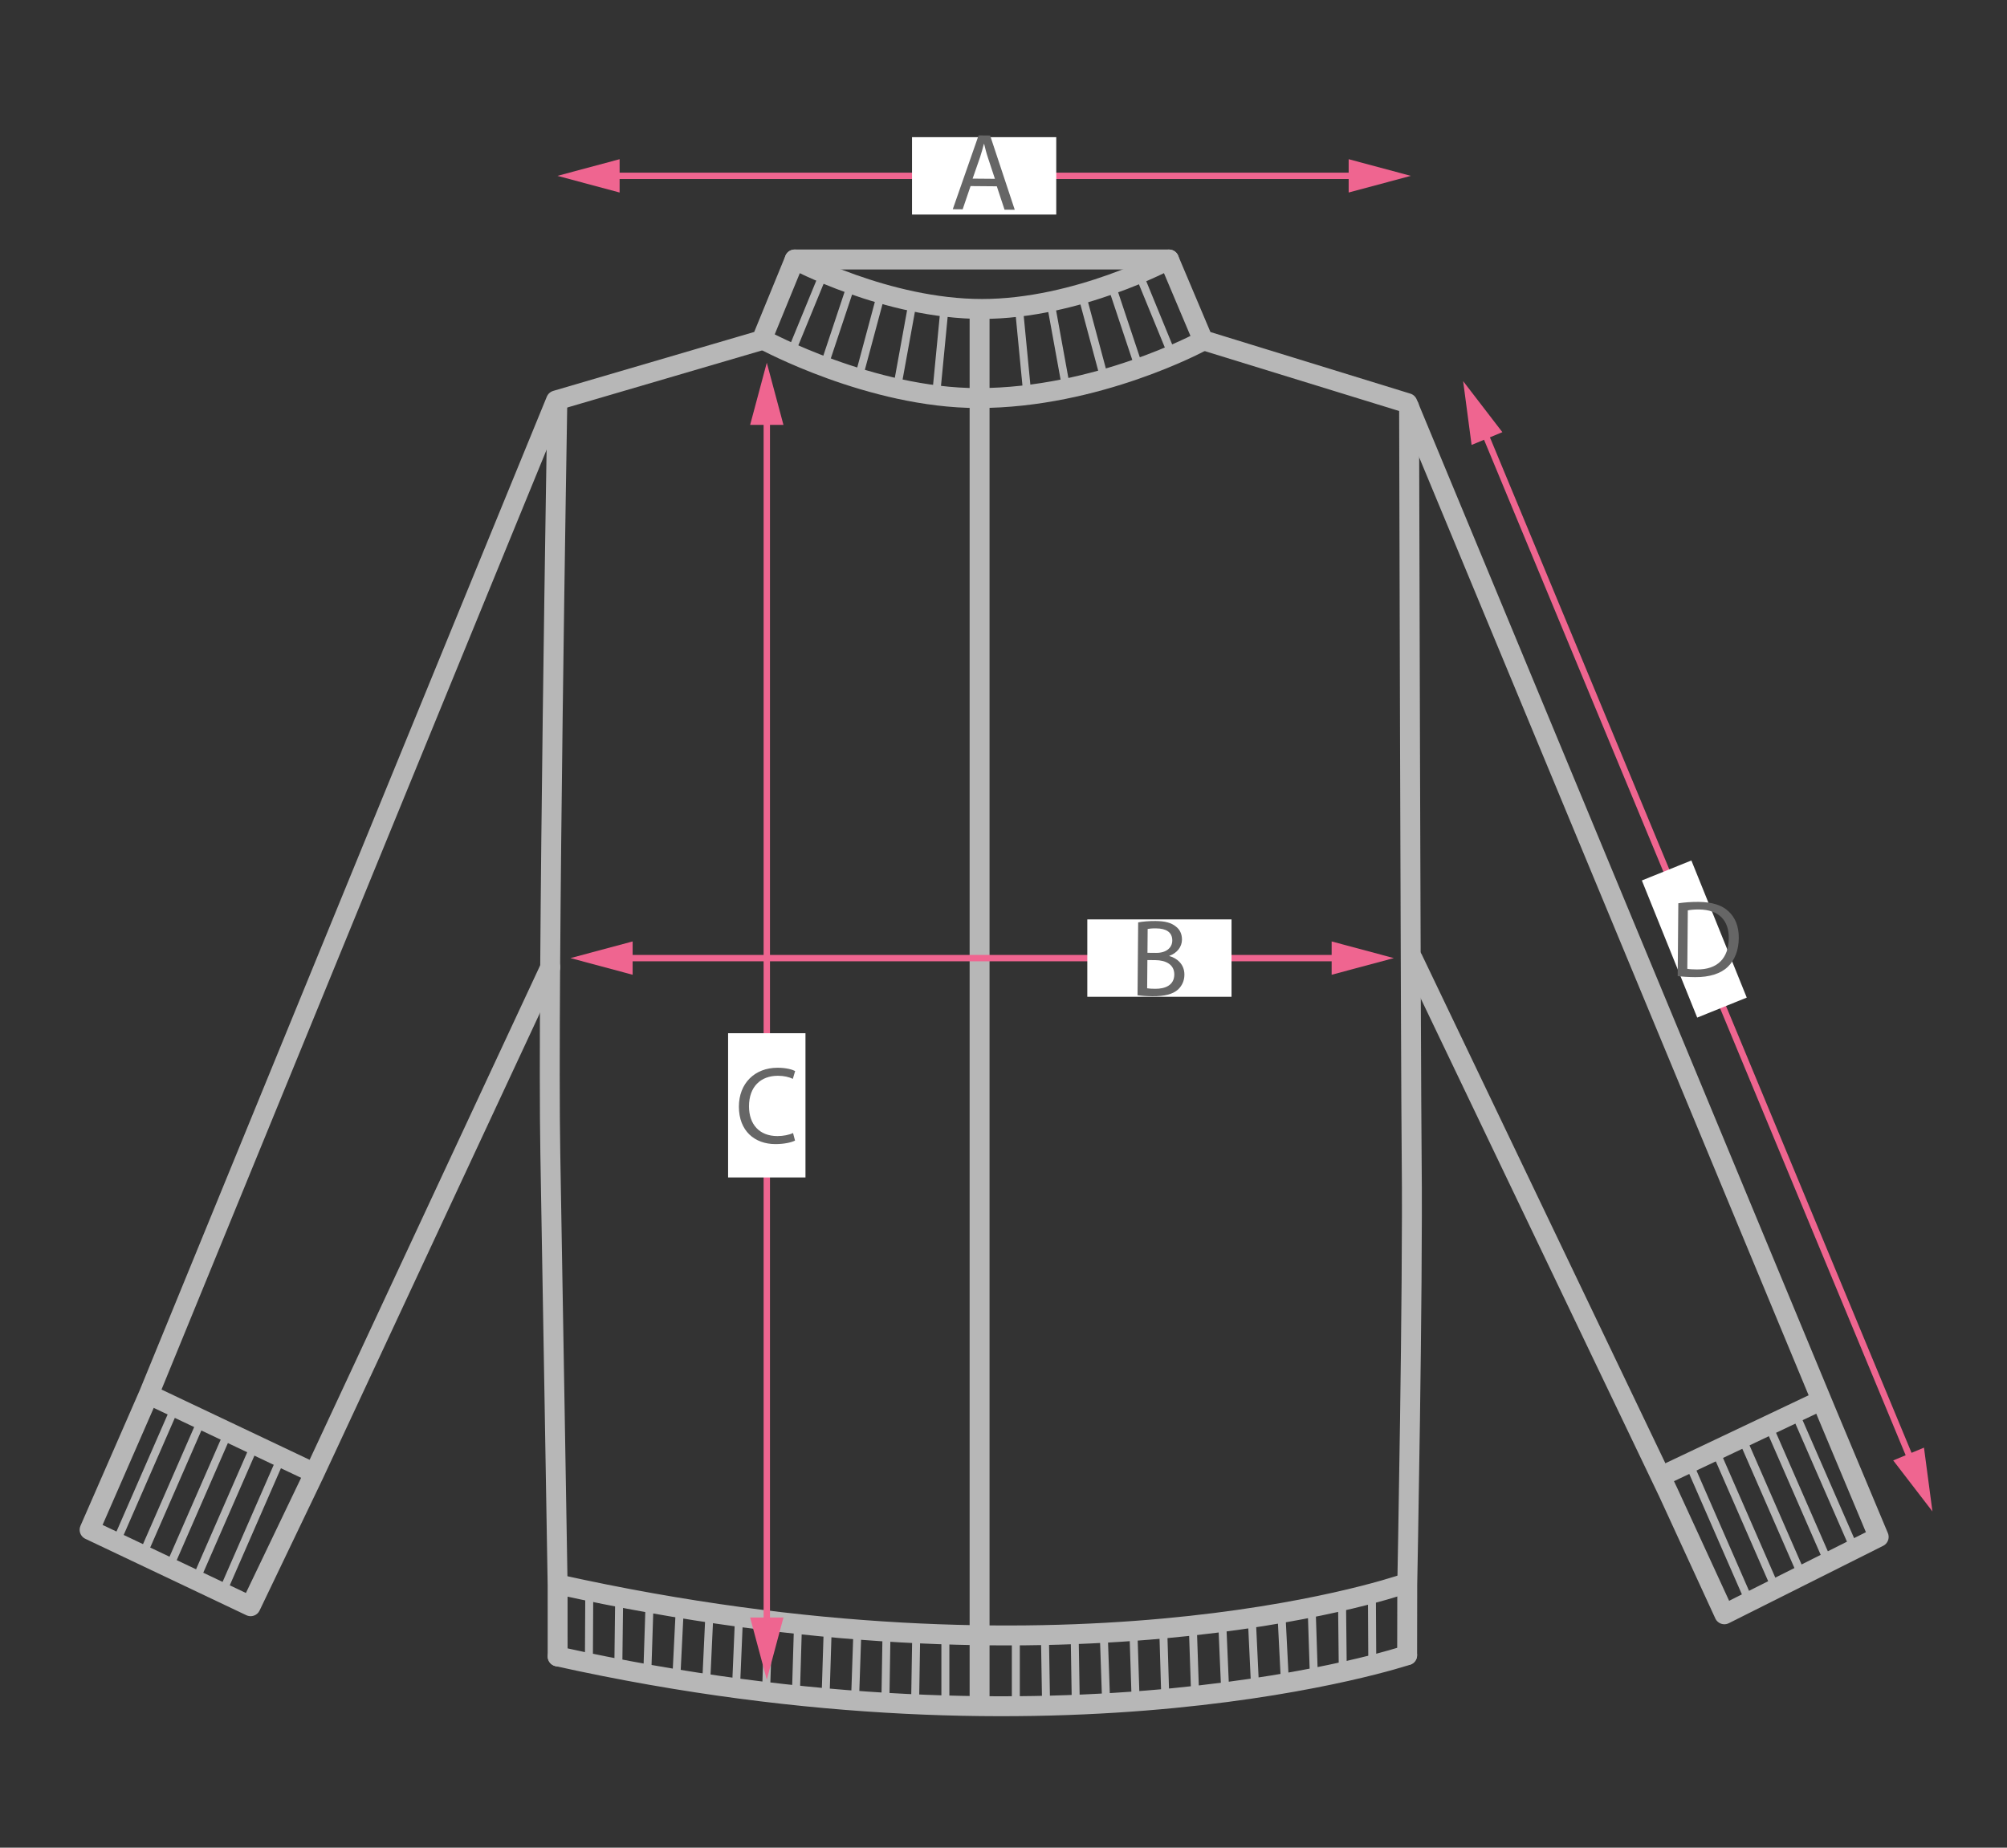 <?xml version="1.0" encoding="UTF-8"?>
<svg width="252px" height="232px" viewBox="0 0 252 232" version="1.1" xmlns="http://www.w3.org/2000/svg" xmlns:xlink="http://www.w3.org/1999/xlink" style="background: #FFFFFF;">
    <rect x="0" y="0" width="252" height="232" fill="#333333" stroke="none"/>
    <!-- Generator: Sketch 48.1 (47250) - http://www.bohemiancoding.com/sketch -->
    <title>jacket</title>
    <desc>Created with Sketch.</desc>
    <defs></defs>
    <g id="Page-1" stroke="none" stroke-width="1" fill="none" fill-rule="evenodd">
        <g id="jacket">
            <g id="Page-1" transform="translate(11, 16)">
                <g id="Group-139" transform="translate(0, 16.493)">
                    <path d="M111.998,6.489 L111.998,181.542" id="Stroke-1" stroke="#B7B7B7" stroke-width="2.5" stroke-linecap="round" stroke-linejoin="round"></path>
                    <path d="M58.099,88.942 L28.42,152.597 L20.466,169.19 L0.25,159.594 L7.686,142.574 L58.815,17.789 L84.626,10.22 L88.778,0.089 C88.778,0.089 100.299,6.301 112.307,6.301 C124.316,6.301 135.778,0.089 135.778,0.089 L140.057,10.22 L165.723,18.129 L218.539,145.338 L224.889,160.489 L205.513,170.204 L198.439,154.832 L166.392,87.9" id="Stroke-3" stroke="#B7B7B7" stroke-width="2.5" stroke-linecap="round" stroke-linejoin="round"></path>
                    <path d="M84.953,10.218 C84.953,10.218 98.345,17.489 111.807,17.489 C126.78,17.489 139.873,10.376 139.873,10.376" id="Stroke-5" stroke="#B7B7B7" stroke-width="2.5" stroke-linecap="round" stroke-linejoin="round"></path>
                    <g id="Group-10" transform="translate(7, 142)">
                        <path d="M0.989,0.754 L21.207,10.347" id="Fill-7" fill="#FFFFFF"></path>
                        <path d="M0.989,0.754 L21.207,10.347" id="Stroke-9" stroke="#B7B7B7" stroke-width="2.5" stroke-linecap="round" stroke-linejoin="round"></path>
                    </g>
                    <g id="Group-14" transform="translate(197, 143)">
                        <path d="M20.392,0.471 L0.735,9.797" id="Fill-11" fill="#FFFFFF"></path>
                        <path d="M20.392,0.471 L0.735,9.797" id="Stroke-13" stroke="#B7B7B7" stroke-width="2.5" stroke-linecap="round" stroke-linejoin="round"></path>
                    </g>
                    <g id="Group-18" transform="translate(88, 0)">
                        <path d="M0.778,0.089 L47.778,0.089" id="Fill-15" fill="#FFFFFF"></path>
                        <path d="M0.778,0.089 L47.778,0.089" id="Stroke-17" stroke="#B7B7B7" stroke-width="2.5" stroke-linecap="round" stroke-linejoin="round"></path>
                    </g>
                    <path d="M59.018,175.494 L59.015,166.556 C59.015,166.556 58.299,123.559 58.099,112.392 C57.727,91.734 58.979,17.933 58.979,17.933" id="Stroke-19" stroke="#B7B7B7" stroke-width="2.5" stroke-linecap="round" stroke-linejoin="round"></path>
                    <path d="M165.682,175.338 C165.682,175.338 122.971,189.66 59.018,175.493" id="Stroke-21" stroke="#B7B7B7" stroke-width="2.5" stroke-linecap="round" stroke-linejoin="round"></path>
                    <path d="M165.926,18.6 C165.926,18.6 166.13,101.785 166.254,113.324 C166.423,129.331 165.697,166.471 165.697,166.471 L165.682,175.339" id="Stroke-23" stroke="#B7B7B7" stroke-width="2.5" stroke-linecap="round" stroke-linejoin="round"></path>
                    <path d="M59.175,166.473 C122.388,180.473 162.912,167.229 165.524,166.318" id="Stroke-25" stroke="#B7B7B7" stroke-width="2.5" stroke-linecap="round" stroke-linejoin="round"></path>
                    <path d="M3.574,161.18 L11.011,144.159" id="Stroke-27" stroke="#B7B7B7" stroke-linecap="round" stroke-linejoin="round"></path>
                    <path d="M6.925,162.714 L14.361,145.696" id="Stroke-29" stroke="#B7B7B7" stroke-linecap="round" stroke-linejoin="round"></path>
                    <path d="M10.274,164.249 L17.711,147.23" id="Stroke-31" stroke="#B7B7B7" stroke-linecap="round" stroke-linejoin="round"></path>
                    <path d="M13.626,165.785 L21.061,148.768" id="Stroke-33" stroke="#B7B7B7" stroke-linecap="round" stroke-linejoin="round"></path>
                    <path d="M16.975,167.322 L24.412,150.301" id="Stroke-35" stroke="#B7B7B7" stroke-linecap="round" stroke-linejoin="round"></path>
                    <path d="M221.797,161.878 L214.363,144.857" id="Stroke-37" stroke="#B7B7B7" stroke-linecap="round" stroke-linejoin="round"></path>
                    <path d="M218.447,163.413 L211.012,146.393" id="Stroke-39" stroke="#B7B7B7" stroke-linecap="round" stroke-linejoin="round"></path>
                    <path d="M215.098,164.948 L207.661,147.928" id="Stroke-41" stroke="#B7B7B7" stroke-linecap="round" stroke-linejoin="round"></path>
                    <path d="M211.748,166.483 L204.311,149.463" id="Stroke-43" stroke="#B7B7B7" stroke-linecap="round" stroke-linejoin="round"></path>
                    <path d="M208.397,168.021 L200.96,151" id="Stroke-45" stroke="#B7B7B7" stroke-linecap="round" stroke-linejoin="round"></path>
                    <g id="Group-50" transform="translate(88, 2)">
                        <path d="M0.437,9.514 L4.254,0.208" id="Fill-47" fill="#FFFFFF"></path>
                        <path d="M0.437,9.514 L4.254,0.208" id="Stroke-49" stroke="#B7B7B7" stroke-linecap="round" stroke-linejoin="round"></path>
                    </g>
                    <g id="Group-54" transform="translate(92, 3)">
                        <path d="M0.625,10.003 L3.696,0.788" id="Fill-51" fill="#FFFFFF"></path>
                        <path d="M0.625,10.003 L3.696,0.788" id="Stroke-53" stroke="#B7B7B7" stroke-linecap="round" stroke-linejoin="round"></path>
                    </g>
                    <g id="Group-58" transform="translate(96, 4)">
                        <path d="M0.878,10.676 L3.577,0.626" id="Fill-55" fill="#FFFFFF"></path>
                        <path d="M0.878,10.676 L3.577,0.626" id="Stroke-57" stroke="#B7B7B7" stroke-linecap="round" stroke-linejoin="round"></path>
                    </g>
                    <g id="Group-62" transform="translate(101, 5)">
                        <path d="M2.551,0.65 L0.69,10.889" id="Fill-59" fill="#FFFFFF"></path>
                        <path d="M2.551,0.65 L0.69,10.889" id="Stroke-61" stroke="#B7B7B7" stroke-linecap="round" stroke-linejoin="round"></path>
                    </g>
                    <g id="Group-66" transform="translate(106, 6)">
                        <path d="M1.572,0.394 L0.584,10.631" id="Fill-63" fill="#FFFFFF"></path>
                        <path d="M1.572,0.394 L0.584,10.631" id="Stroke-65" stroke="#B7B7B7" stroke-linecap="round" stroke-linejoin="round"></path>
                    </g>
                    <g id="Group-70" transform="translate(132, 2)">
                        <path d="M4.14,9.978 L0.326,0.672" id="Fill-67" fill="#FFFFFF"></path>
                        <path d="M4.14,9.978 L0.326,0.672" id="Stroke-69" stroke="#B7B7B7" stroke-linecap="round" stroke-linejoin="round"></path>
                    </g>
                    <g id="Group-74" transform="translate(128, 4)">
                        <path d="M3.954,9.466 L0.883,0.254" id="Fill-71" fill="#FFFFFF"></path>
                        <path d="M3.954,9.466 L0.883,0.254" id="Stroke-73" stroke="#B7B7B7" stroke-linecap="round" stroke-linejoin="round"></path>
                    </g>
                    <g id="Group-78" transform="translate(125, 5)">
                        <path d="M2.701,10.143 L0.004,0.091" id="Fill-75" fill="#FFFFFF"></path>
                        <path d="M2.701,10.143 L0.004,0.091" id="Stroke-77" stroke="#B7B7B7" stroke-linecap="round" stroke-linejoin="round"></path>
                    </g>
                    <g id="Group-82" transform="translate(121, 6)">
                        <path d="M0.03,0.117 L1.89,10.353" id="Fill-79" fill="#FFFFFF"></path>
                        <path d="M0.03,0.117 L1.89,10.353" id="Stroke-81" stroke="#B7B7B7" stroke-linecap="round" stroke-linejoin="round"></path>
                    </g>
                    <g id="Group-86" transform="translate(117, 6)">
                        <path d="M0.007,0.86 L0.995,11.098" id="Fill-83" fill="#FFFFFF"></path>
                        <path d="M0.007,0.86 L0.995,11.098" id="Stroke-85" stroke="#B7B7B7" stroke-linecap="round" stroke-linejoin="round"></path>
                    </g>
                    <path d="M107.702,172.746 L107.702,181.262" id="Stroke-87" stroke="#B7B7B7" stroke-linecap="round" stroke-linejoin="round"></path>
                    <path d="M104.043,172.606 L103.903,181.261" id="Stroke-89" stroke="#B7B7B7" stroke-linecap="round" stroke-linejoin="round"></path>
                    <path d="M100.315,172.189 L100.175,180.842" id="Stroke-91" stroke="#B7B7B7" stroke-linecap="round" stroke-linejoin="round"></path>
                    <path d="M96.659,172.189 L96.377,180.422" id="Stroke-93" stroke="#B7B7B7" stroke-linecap="round" stroke-linejoin="round"></path>
                    <path d="M92.921,172.257 L92.657,180.64" id="Stroke-95" stroke="#B7B7B7" stroke-linecap="round" stroke-linejoin="round"></path>
                    <path d="M89.191,171.653 L88.932,180.316" id="Stroke-97" stroke="#B7B7B7" stroke-linecap="round" stroke-linejoin="round"></path>
                    <path d="M85.476,171.321 L85.192,179.79" id="Stroke-99" stroke="#B7B7B7" stroke-linecap="round" stroke-linejoin="round"></path>
                    <path d="M81.794,170.465 L81.416,179.376" id="Stroke-101" stroke="#B7B7B7" stroke-linecap="round" stroke-linejoin="round"></path>
                    <path d="M78.089,169.809 L77.667,178.825" id="Stroke-103" stroke="#B7B7B7" stroke-linecap="round" stroke-linejoin="round"></path>
                    <path d="M62.99,167.3 L62.944,175.865" id="Stroke-105" stroke="#B7B7B7" stroke-linecap="round" stroke-linejoin="round"></path>
                    <path d="M66.741,168.233 L66.647,176.049" id="Stroke-107" stroke="#B7B7B7" stroke-linecap="round" stroke-linejoin="round"></path>
                    <path d="M70.563,168.699 L70.28,177.447" id="Stroke-109" stroke="#B7B7B7" stroke-linecap="round" stroke-linejoin="round"></path>
                    <path d="M74.373,169.111 L73.927,178.057" id="Stroke-111" stroke="#B7B7B7" stroke-linecap="round" stroke-linejoin="round"></path>
                    <path d="M116.548,173.249 L116.548,181.679" id="Stroke-113" stroke="#B7B7B7" stroke-linecap="round" stroke-linejoin="round"></path>
                    <path d="M120.206,173.111 L120.347,181.679" id="Stroke-115" stroke="#B7B7B7" stroke-linecap="round" stroke-linejoin="round"></path>
                    <path d="M123.934,172.697 L124.074,181.267" id="Stroke-117" stroke="#B7B7B7" stroke-linecap="round" stroke-linejoin="round"></path>
                    <path d="M127.59,172.697 L127.872,180.85" id="Stroke-119" stroke="#B7B7B7" stroke-linecap="round" stroke-linejoin="round"></path>
                    <path d="M131.327,172.767 L131.592,181.065" id="Stroke-121" stroke="#B7B7B7" stroke-linecap="round" stroke-linejoin="round"></path>
                    <path d="M135.06,172.169 L135.316,180.743" id="Stroke-123" stroke="#B7B7B7" stroke-linecap="round" stroke-linejoin="round"></path>
                    <path d="M138.774,171.84 L139.056,180.225" id="Stroke-125" stroke="#B7B7B7" stroke-linecap="round" stroke-linejoin="round"></path>
                    <path d="M142.454,170.994 L142.833,179.815" id="Stroke-127" stroke="#B7B7B7" stroke-linecap="round" stroke-linejoin="round"></path>
                    <path d="M146.161,170.341 L146.582,179.269" id="Stroke-129" stroke="#B7B7B7" stroke-linecap="round" stroke-linejoin="round"></path>
                    <path d="M161.259,167.859 L161.306,176.338" id="Stroke-131" stroke="#B7B7B7" stroke-linecap="round" stroke-linejoin="round"></path>
                    <path d="M157.508,168.782 L157.602,177.423" id="Stroke-133" stroke="#B7B7B7" stroke-linecap="round" stroke-linejoin="round"></path>
                    <path d="M153.686,169.243 L153.968,177.903" id="Stroke-135" stroke="#B7B7B7" stroke-linecap="round" stroke-linejoin="round"></path>
                    <path d="M149.875,169.65 L150.322,178.507" id="Stroke-137" stroke="#B7B7B7" stroke-linecap="round" stroke-linejoin="round"></path>
                </g>
                <g id="D" transform="translate(172, 31.493)">
                    <path d="M3.159,6.256 L57.191,136.397" id="Stroke-140" stroke="#EF6590" stroke-width="0.8" stroke-linecap="round" stroke-linejoin="round"></path>
                    <polygon id="Fill-141" fill="#EF6590" points="1.774 8.375 0.712 0.364 5.637 6.771"></polygon>
                    <polygon id="Fill-142" fill="#EF6590" points="54.713 135.883 59.638 142.289 58.576 134.278"></polygon>
                    <polygon id="Fill-143" fill="#FFFFFF" points="30.103 80.28 23.152 63.061 29.37 60.551 36.323 77.769"></polygon>
                    <path d="M28.859,74.155 C29.162,74.214 29.603,74.231 30.072,74.235 C32.638,74.258 34.044,72.835 34.065,70.324 C34.098,68.131 32.869,66.727 30.331,66.705 C29.711,66.7 29.241,66.751 28.922,66.817 L28.859,74.155 Z M27.731,65.924 C28.463,65.82 29.333,65.744 30.285,65.753 C32.008,65.767 33.232,66.178 34.04,66.944 C34.861,67.711 35.335,68.79 35.322,70.294 C35.308,71.811 34.828,73.049 33.952,73.896 C33.076,74.759 31.637,75.215 29.83,75.199 C28.975,75.191 28.257,75.143 27.652,75.069 L27.731,65.924 Z" id="Fill-144" fill="#666666"></path>
                </g>
                <g id="C" transform="translate(80, 29.493)">
                    <path d="M5.279,6.43 L5.279,159.034" id="Stroke-155" stroke="#EF6590" stroke-width="0.8" stroke-linecap="round" stroke-linejoin="round"></path>
                    <polygon id="Fill-156" fill="#EF6590" points="3.187 7.857 5.279 0.051 7.371 7.857"></polygon>
                    <polygon id="Fill-157" fill="#EF6590" points="3.187 157.608 5.279 165.414 7.371 157.608"></polygon>
                    <polygon id="Fill-158" fill="#FFFFFF" points="0.42 102.351 10.136 102.351 10.136 84.242 0.42 84.242"></polygon>
                    <path d="M8.824,97.723 C8.383,97.944 7.5,98.164 6.369,98.164 C3.748,98.164 1.776,96.509 1.776,93.461 C1.776,90.55 3.748,88.577 6.632,88.577 C7.79,88.577 8.521,88.827 8.839,88.992 L8.549,89.971 C8.094,89.75 7.445,89.585 6.673,89.585 C4.493,89.585 3.045,90.978 3.045,93.419 C3.045,95.696 4.355,97.158 6.617,97.158 C7.348,97.158 8.094,97.006 8.576,96.772 L8.824,97.723 Z" id="Fill-159" fill="#666666"></path>
                </g>
                <g id="B" transform="translate(60, 98.493)">
                    <path d="M7.007,5.809 L97.628,5.809" id="Stroke-146" stroke="#EF6590" stroke-width="0.8" stroke-linecap="round" stroke-linejoin="round"></path>
                    <polygon id="Fill-148" fill="#EF6590" points="8.434 7.901 0.628 5.809 8.434 3.717"></polygon>
                    <polygon id="Fill-150" fill="#EF6590" points="96.202 7.901 104.008 5.809 96.202 3.717"></polygon>
                    <polygon id="Fill-152" fill="#FFFFFF" points="65.523 10.667 83.631 10.667 83.631 0.95 65.523 0.95"></polygon>
                    <path d="M73.076,5.144 L74.166,5.154 C75.435,5.165 76.184,4.509 76.192,3.613 C76.202,2.523 75.379,2.088 74.165,2.078 C73.613,2.073 73.296,2.112 73.101,2.151 L73.076,5.144 Z M73.037,9.6 C73.27,9.643 73.616,9.66 74.044,9.664 C75.285,9.674 76.433,9.229 76.445,7.877 C76.457,6.608 75.371,6.075 74.06,6.064 L73.067,6.055 L73.037,9.6 Z M71.909,1.327 C72.433,1.221 73.263,1.145 74.103,1.153 C75.304,1.163 76.074,1.376 76.649,1.85 C77.13,2.213 77.415,2.768 77.409,3.498 C77.401,4.395 76.801,5.176 75.817,5.527 L75.817,5.554 C76.698,5.783 77.727,6.523 77.715,7.902 C77.708,8.702 77.386,9.307 76.913,9.757 C76.259,10.345 75.208,10.612 73.69,10.599 C72.863,10.591 72.228,10.531 71.83,10.472 L71.909,1.327 Z" id="Fill-154" fill="#666666"></path>
                </g>
                <g id="A" transform="translate(58, 0.493)">
                    <path d="M7.372,5.588 L101.766,5.588" id="Stroke-160" stroke="#EF6590" stroke-width="0.8" stroke-linecap="round" stroke-linejoin="round"></path>
                    <polygon id="Fill-161" fill="#EF6590" points="8.799 7.68 0.993 5.588 8.799 3.496"></polygon>
                    <polygon id="Fill-162" fill="#EF6590" points="100.339 7.68 108.145 5.588 100.339 3.496"></polygon>
                    <polygon id="Fill-163" fill="#FFFFFF" points="45.514 10.447 63.624 10.447 63.624 0.73 45.514 0.73"></polygon>
                    <path d="M55.922,5.96 L55.035,3.276 C54.833,2.668 54.699,2.115 54.567,1.575 L54.539,1.575 C54.397,2.126 54.239,2.689 54.056,3.254 L53.121,5.936 L55.922,5.96 Z M52.864,6.872 L51.873,9.787 L50.632,9.776 L53.872,0.507 L55.32,0.52 L58.412,9.845 L57.129,9.833 L56.161,6.9 L52.864,6.872 Z" id="Fill-164" fill="#666666"></path>
                </g>
            </g>
        </g>
    </g>
</svg>